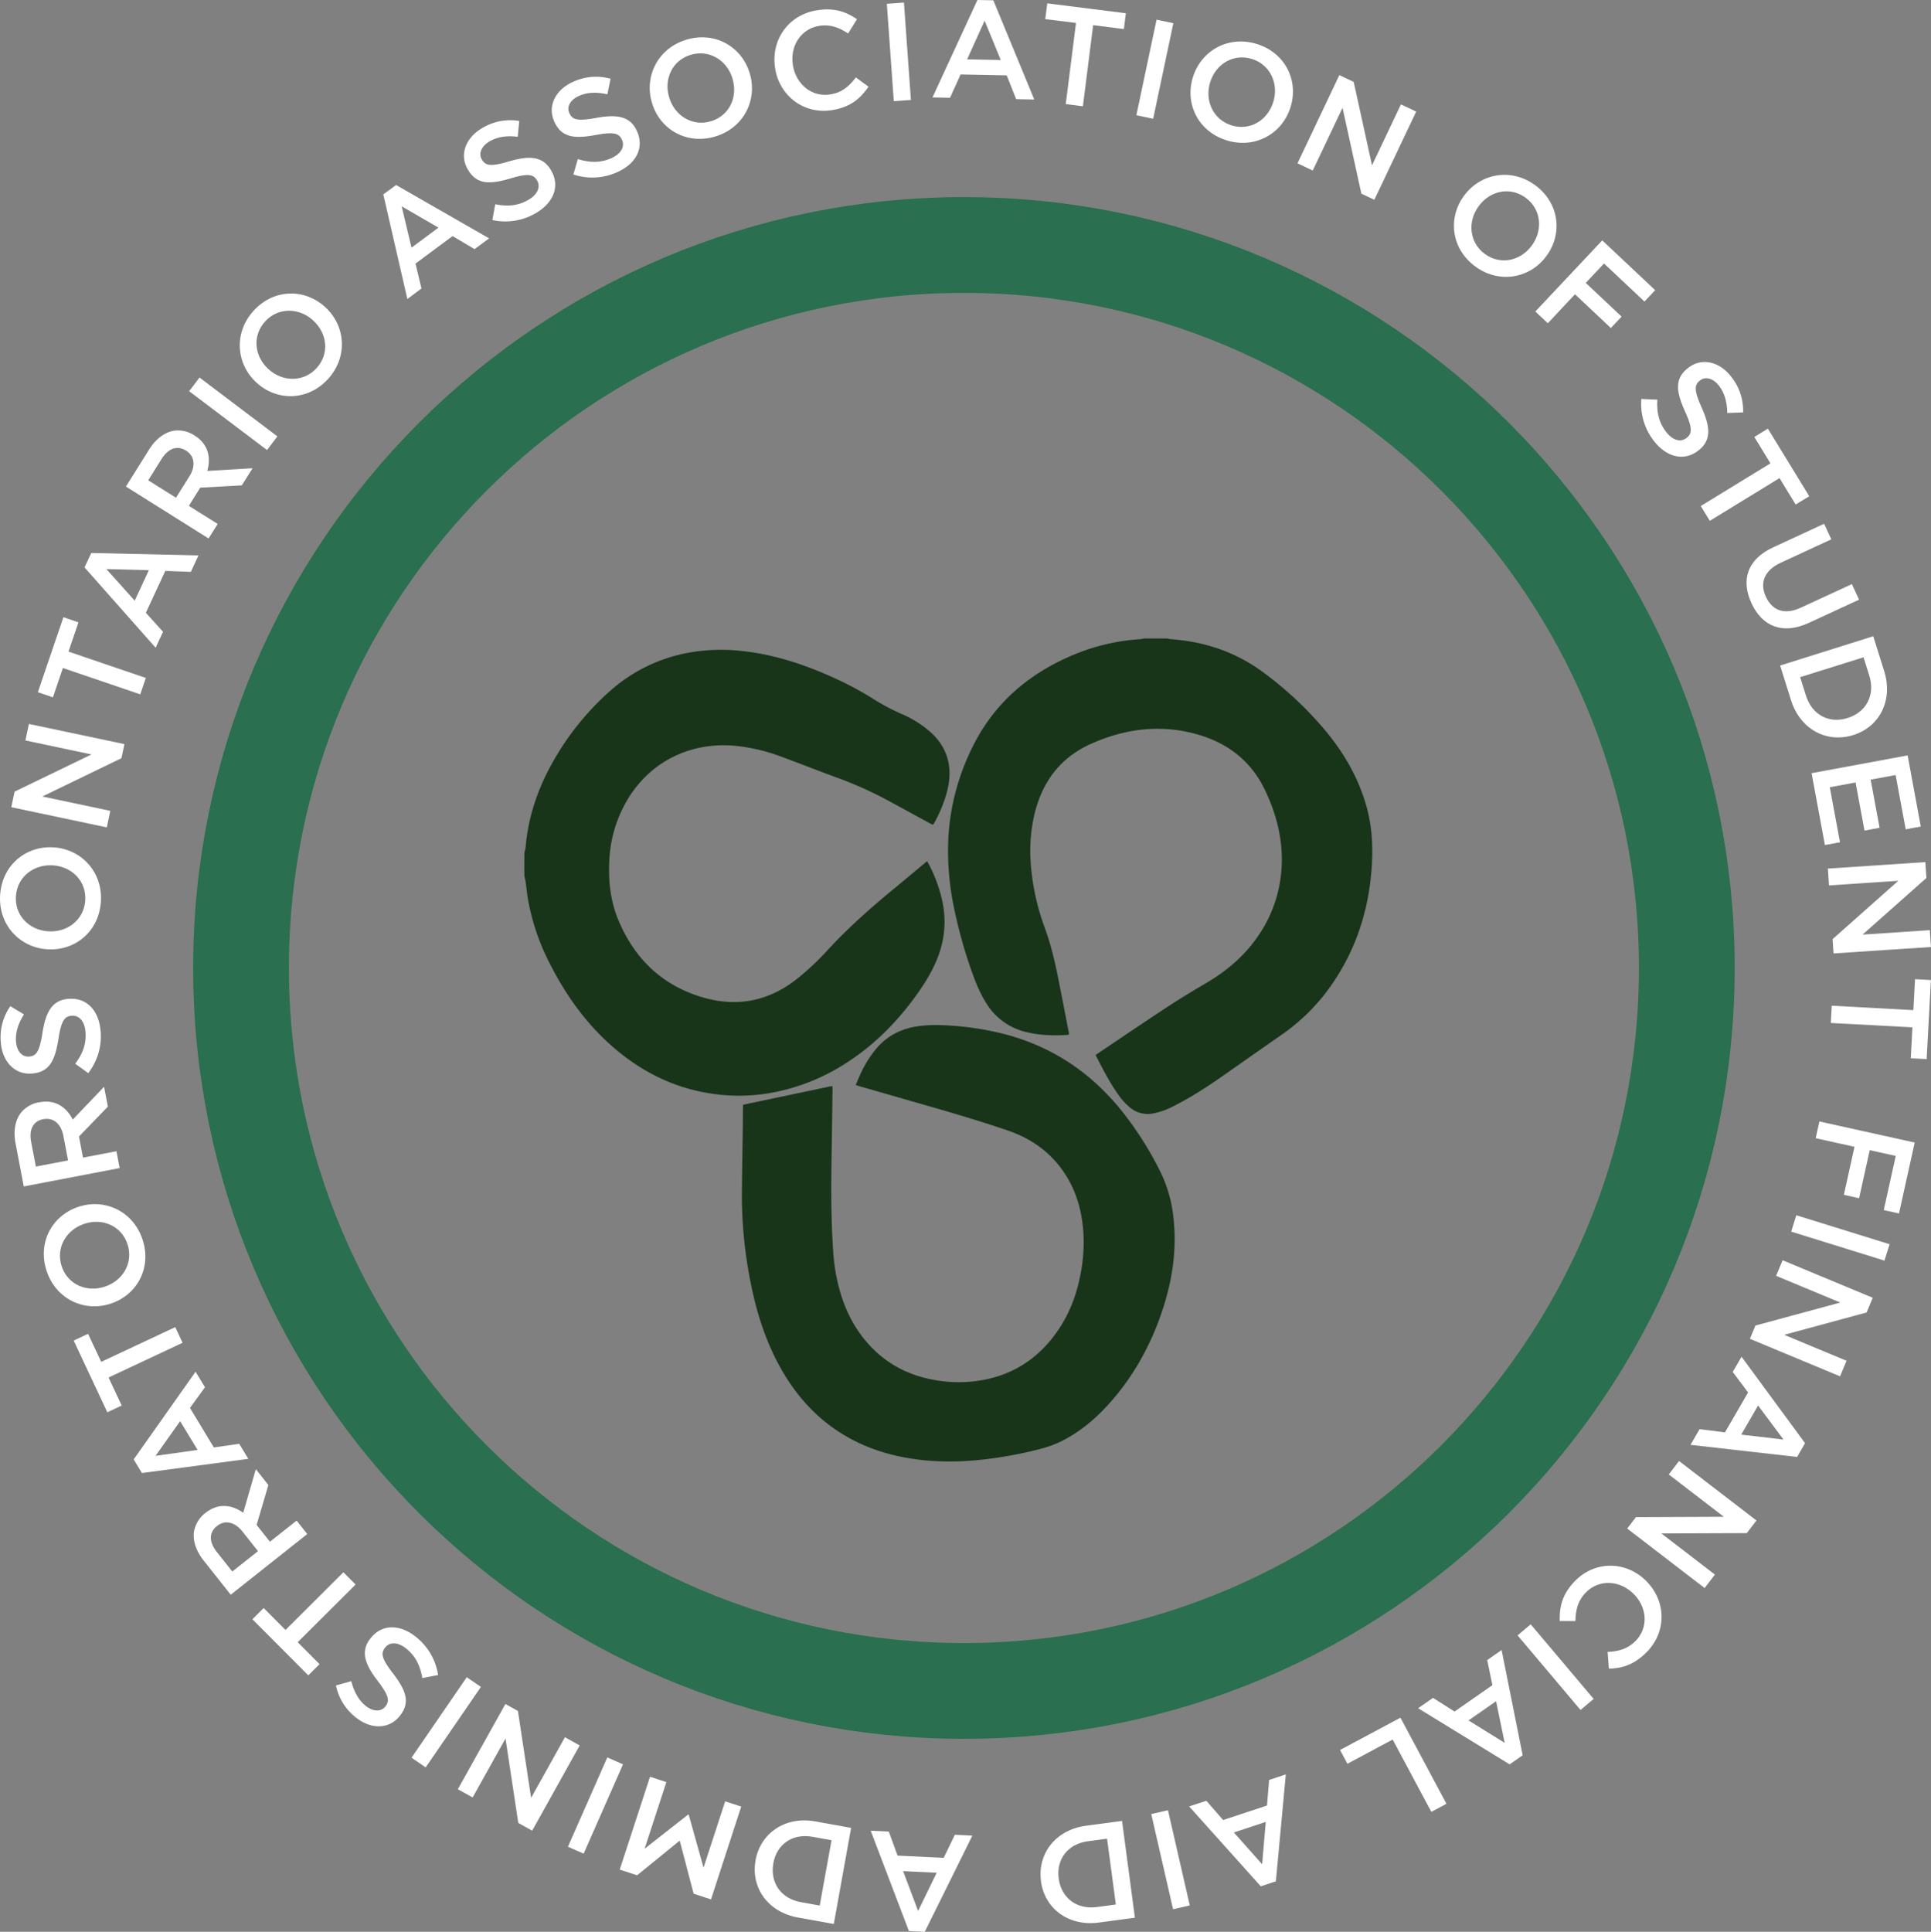 <?xml version="1.0" encoding="UTF-8"?>
<svg data-bbox="0.005 0 1435.125 1435.61" viewBox="0 0 1435.18 1435.62" xmlns="http://www.w3.org/2000/svg" data-type="ugc">
    <rect x="0" y="0" width="1435.18" height="1435.62" fill="#808080" stroke="none"/>
    <g>
        <path d="M389.7 633.78a26.3 26.3 0 00.92-3.93c1.87-22.2 8.73-42.84 19.5-62.22a203.37 203.37 0 0142.86-53.76 119.86 119.86 0 0159-28.86 135.2 135.2 0 0137.09-1.47c26.33 2.44 50.89 10.86 74.63 22a239.8 239.8 0 0125 13.64 157.69 157.69 0 0020.8 11.11 81.48 81.48 0 0121.35 13.12c6.68 5.82 11.57 12.81 13.71 21.52 1.85 7.48 1.33 15-.44 22.37a99.92 99.92 0 01-10 24.67 7.47 7.47 0 01-.75 1c-1.08-.55-2.15-1.06-3.18-1.62-9.85-5.36-19.67-10.75-29.53-16.08a282.91 282.91 0 00-38.07-17.18c-14.7-5.35-29.22-11.16-43.92-16.5a136.47 136.47 0 00-27.86-6.83c-35.82-5-69.78 10.72-87.23 44.48a97.92 97.92 0 00-10.77 40.87c-.71 15.06 1 29.83 6.82 43.78 12.38 29.47 33.69 49.46 64.74 57.87 25 6.78 47.94 1.66 68.29-14.57a196.58 196.58 0 0022.26-20.91c15.66-17.1 33-32.31 50.92-47 7.09-5.8 14.08-11.72 21.12-17.59.65-.54 1.33-1.06 2.15-1.7.73 1.39 1.44 2.64 2.08 3.93a108.74 108.74 0 019.44 27c3.06 15.65 1 30.63-5.55 45.09-4.38 9.74-10.26 18.56-16.61 27.08-14 18.71-30.42 34.76-50.19 47.3a151.84 151.84 0 01-56 21.9 135.38 135.38 0 01-36.07 1.35c-31.92-3.08-59.26-16.3-82.9-37.57-18.7-16.83-32.94-37-44.35-59.32a169.52 169.52 0 01-16.37-47.32c-.82-4.54-1.24-9.15-1.9-13.72-.25-1.67-.66-3.32-1-5z" fill="#18351a"/>
        <path d="M867.59 474.49a19.11 19.11 0 002.46.49c25.25 1.81 48.45 9.53 68.85 24.67a265.14 265.14 0 0146.5 43.69c11.66 14.09 21.12 29.47 27.27 46.78a117.85 117.85 0 016.78 30.73 166.52 166.52 0 01.19 21.31c-2 35.33-12.84 67.54-34.43 95.83a147.34 147.34 0 01-33.31 31.43q-21.16 14.74-42.27 29.59c-12 8.42-24.25 16.39-37.35 23a53.22 53.22 0 01-15.91 5.56 20.5 20.5 0 01-16.55-4.53 45.93 45.93 0 01-8.61-9.48c-5.54-7.74-10-16.15-14.4-24.56-.83-1.58-1.63-3.19-2.55-5l.87-.59c17.7-11.87 35.32-23.86 53.14-35.55 9.29-6.1 18.84-11.82 28.43-17.45 17-10 31.24-22.74 41.51-39.68a98.32 98.32 0 0014.26-45.33c1.31-20.41-3.41-39.52-12.11-57.87-10.9-23-29.4-36.49-53.53-42.59-26.14-6.62-51.38-3.11-75.85 7.79-22.86 10.18-36.12 28-42 51.82a120.65 120.65 0 00-2.78 38.5 174.16 174.16 0 0010.39 46.66c4.6 12.57 7.59 25.57 10.19 38.66s5.12 26.18 7.66 39.28a8.77 8.77 0 01.06 1.12 13.87 13.87 0 01-2 .38c-10.12.52-20.17.28-30.08-2.25a47.21 47.21 0 01-28.83-20.5c-4.73-7.21-8-15.1-10.89-23.17a351.56 351.56 0 01-14.11-50.86 205.17 205.17 0 01-3.73-50.06 172.4 172.4 0 0117.61-66.53c15.93-32.74 41.62-54.86 74.73-68.89a153.49 153.49 0 0144.3-11.4c2.12-.22 4.26-.33 6.39-.54a21.33 21.33 0 002.22-.46z" fill="#18351a"/>
        <path d="M552.22 820.99l66.37-13.95a21.28 21.28 0 01.19 2.14q-.36 25.8-.74 51.61c-.29 19.95-.41 39.89.66 59.83.48 9 1 17.94 2.72 26.79 3.38 17.85 9.85 34.35 21.52 48.5 13.29 16.1 30.39 25.76 50.86 29.47a99.94 99.94 0 0041.54-.84c21.72-5.22 38.52-17.6 51-35.92 8.92-13.07 14.25-27.6 17-43.12a122.52 122.52 0 002-26.83c-.77-17.81-5.26-34.46-15.75-49.15-10.15-14.21-23.84-23.63-40.23-29.26-20.94-7.2-42.19-13.4-63.47-19.51l-46.82-13.44c-1-.28-1.9-.65-3.06-1.05 1-2.38 1.93-4.58 2.91-6.75a84.54 84.54 0 0112.41-20.29c7.89-9.27 18-14.54 29.92-16.43 8.68-1.37 17.39-1.18 26.12-.56a218.67 218.67 0 0136 5.46c36.79 8.87 66.72 28.45 90.35 57.87a251.37 251.37 0 0128.81 45.45 101.16 101.16 0 019.64 34.16c2.85 25.73-1.55 50.48-10.32 74.58s-21.49 46-39 65c-9.88 10.72-21 19.84-34.16 26.38-7.1 3.53-14.67 5.57-22.35 7.34a303.57 303.57 0 01-37.14 6.33 207.41 207.41 0 01-40.25.59c-20.32-1.87-39.75-6.79-57.73-16.7-20.53-11.32-36.32-27.48-48.38-47.45-9.59-15.86-16.21-33-21-50.82a331.11 331.11 0 01-10.45-82.52c.12-16.69.45-33.38.68-50.07.06-4.71.07-9.42.11-14.13.05-.88.04-1.72.04-2.71z" fill="#18351a"/>
        <path fill="none" stroke="#006838" stroke-miterlimit="10" stroke-width="71.17" opacity=".67" d="M1253.7 719.34c0 296.732-240.548 537.28-537.28 537.28-296.732 0-537.28-240.548-537.28-537.28 0-296.732 240.548-537.28 537.28-537.28 296.732 0 537.28 240.548 537.28 537.28z"/>
        <path d="M34.97 705.43h-.21c-20.37-1.5-36.27-18.46-34.64-40.69s19.61-36.5 40-35h.21c20.35 1.48 36.26 18.48 34.63 40.68s-19.62 36.51-39.99 35.01zm4.62-62.34h-.21c-14.06-1-26.49 8.35-27.54 22.72s9.68 25.25 23.74 26.28h.21c14.06 1 26.49-8.35 27.55-22.72s-9.75-25.25-23.75-26.28z" fill="#ffffff"/>
        <path d="M8.39 599.87l2.44-11.57 57.15-27.64-49.09-10.39 2.59-12.28 71 15-2.22 10.45-58.8 28.46 50.52 10.69-2.6 12.27z" fill="#ffffff"/>
        <path d="M46.75 496.43l-7.43 21.79-11.19-3.81 19-55.73 11.19 3.81-7.43 21.73 57.5 19.6-4.15 12.17z" fill="#ffffff"/>
        <path d="M62.83 421.67l5-10.73 79.69 1.81-5.67 12.22-19-.7-14.44 31.11 12.75 14.14-5.5 11.84zm47.8 2.07l-31.59-.84 21.08 23.49z" fill="#ffffff"/>
        <path d="M93.59 361.58l17.13-27.36c4.84-7.73 10.91-12.36 17.26-13.89a21.9 21.9 0 0116.45 3.21l.17.11c10.1 6.32 12.37 16.18 9.44 26.33l33.67-2-8 12.74-30.89 1.68-8.47 13.53 21.43 13.42-6.77 10.8zm47.14-7.53c4.84-7.73 3.88-15.18-2.36-19.09l-.17-.1c-6.61-4.13-13.19-1.64-18.2 6.36l-9.84 15.72 20.64 12.93z" fill="#ffffff"/>
        <path d="M140.59 290.72l7.68-10.17 57.88 43.74-7.69 10.16z" fill="#ffffff"/>
        <path d="M190.59 284.3l-.15-.14c-15-13.84-16.91-37-1.8-53.41s38.06-16.35 53.08-2.52l.15.14c15 13.85 16.9 37 1.8 53.41s-38.08 16.36-53.08 2.52zm42.37-46l-.15-.14c-10.37-9.55-25.94-10-35.7.65s-8.13 25.78 2.24 35.34l.15.14c10.36 9.55 25.93 9.94 35.7-.64s8.1-25.75-2.26-35.31z" fill="#ffffff"/>
        <path d="M284.88 144.48l9.49-7 69.15 39.66-10.82 8-16.34-9.69-27.55 20.43 4.44 18.51-10.49 7.83zm41 24.68l-27.35-15.84 7.3 30.72z" fill="#ffffff"/>
        <path d="M365.95 163.53l2.11-11.74c9 1.76 16.74 1.26 24.56-3.23 6.83-3.93 9.34-9.56 6.6-14.32l-.11-.18c-2.58-4.49-6.49-5.47-19.72-1.45-15.25 4.46-25.07 4.85-31.74-6.74l-.1-.18c-6.2-10.79-1.5-23.41 11-30.6a40.29 40.29 0 0127.37-5.21l-1.13 11.77c-8.09-1-15 0-20.79 3.34-6.47 3.72-8.33 9.22-6 13.35l.11.18c2.79 4.85 6.9 5.36 20.6 1.31 15.19-4.41 24.88-3.61 30.88 6.8l.1.18c6.77 11.77 1.54 24.1-11.67 31.7a44.74 44.74 0 01-32.07 5.02z" fill="#ffffff"/>
        <path d="M426.14 129.66l3.33-11.44c8.78 2.69 16.52 3 24.78-.63 7.21-3.18 10.3-8.51 8.07-13.54l-.08-.19c-2.1-4.74-5.88-6.13-19.47-3.53-15.64 2.82-25.45 2.17-30.86-10.07l-.08-.19c-5-11.38 1-23.44 14.17-29.27a40.32 40.32 0 0127.78-2.28l-2.36 11.58c-8-1.82-15-1.55-21 1.13-6.83 3-9.27 8.28-7.34 12.65l.08.19c2.26 5.12 6.31 6.05 20.36 3.48 15.54-2.78 25.07-1 29.92 10l.09.19c5.48 12.43-1 24.14-15 30.29a44.7 44.7 0 01-32.39 1.63z" fill="#ffffff"/>
        <path d="M484.59 76.56l-.06-.2c-5.87-19.56 4.31-40.47 25.66-46.87s41.1 5.31 47 24.88l.06.2c5.86 19.56-4.32 40.47-25.67 46.87s-41.14-5.32-46.99-24.88zm59.87-18l-.06-.2c-4-13.51-17.24-21.78-31-17.64s-20.13 18-16.09 31.55l.07.2c4 13.5 17.24 21.78 31 17.64s20.13-18 16.07-31.5z" fill="#ffffff"/>
        <path d="M576.1 50.85v-.2c-3.28-20.36 9.28-39.5 31-43 13.2-2.14 21.93 1.18 29.84 6.62l-6.59 10.62c-6.58-4.4-13.3-7-21.49-5.67-13.71 2.21-21.82 15.07-19.56 29.09v.2c2.26 14 14 23.88 27.75 21.68 8.8-1.42 13.85-5.91 19.06-12.64l9.41 6.89c-6.22 9-13.61 15.21-27 17.38-20.93 3.4-39.1-10.4-42.42-30.97z" fill="#ffffff"/>
        <path d="M659.12 2.82l12.72-.91 5.18 72.37-12.72.91z" fill="#ffffff"/>
        <path d="M726.46 0l11.81.23 30.43 73.72-13.47-.28-7-17.66-34.3-.7-7.82 17.36-13.06-.26zm17.34 44.62l-12-29.27-13 28.76z" fill="#ffffff"/>
        <path d="M799.71 17.05l-22.83-2.83 1.48-11.73 58.42 7.38-1.48 11.73-22.84-2.89-7.61 60.27-12.75-1.61z" fill="#ffffff"/>
        <path d="M859.59 14.62l12.48 2.63-15 71-12.48-2.63z" fill="#ffffff"/>
        <path d="M886.65 57.22l.06-.2c6.18-19.47 26.37-31 47.62-24.27s31 27.55 24.79 47l-.06.2c-6.18 19.47-26.37 31-47.62 24.27s-30.96-27.57-24.79-47zm59.6 18.9l.06-.2c4.26-13.44-2-27.72-15.72-32.07s-26.8 3.58-31.07 17l-.06.2c-4.26 13.44 2 27.71 15.72 32.07s26.8-3.6 31.07-17.04z" fill="#ffffff"/>
        <path d="M995.45 55.81l10.67 5.07 13.61 62 21.51-45.33 11.33 5.38-31.11 65.55-9.64-4.57-14-63.8-22.14 46.64-11.33-5.37z" fill="#ffffff"/>
        <path d="M1088.01 145.61l.13-.16c12-16.48 34.86-21 52.84-7.83s20.56 36 8.51 52.44l-.12.18c-12.06 16.47-34.87 21-52.85 7.81s-20.56-35.96-8.51-52.44zm50.44 36.9l.12-.17c8.33-11.38 7-26.88-4.67-35.39s-26.53-5.16-34.85 6.22l-.13.17c-8.32 11.37-6.95 26.89 4.68 35.39s26.53 5.15 34.85-6.22z" fill="#ffffff"/>
        <path d="M1190.84 178.63l39.34 37-7.95 8.47-30.06-28.28-13.58 14.4 26.65 25.08-8 8.46-26.66-25.08-20.17 21.54-9.29-8.73z" fill="#ffffff"/>
        <path d="M1219.9 296.47l11.91.53c-.54 9.17 1 16.76 6.48 23.91 4.79 6.25 10.7 8 15.06 4.64l.17-.13c4.1-3.15 4.56-7.16-1.19-19.74-6.44-14.52-8.13-24.21 2.47-32.36l.16-.12c9.87-7.58 23-4.61 31.79 6.82a40.24 40.24 0 018.8 26.44l-11.81.45c-.12-8.15-2-14.9-6.08-20.17-4.55-5.92-10.24-7-14-4.13l-.16.13c-4.44 3.41-4.39 7.56 1.44 20.59 6.39 14.44 6.9 24.12-2.64 31.45l-.16.12c-10.77 8.28-23.69 4.74-33-7.35a44.69 44.69 0 01-9.24-31.08z" fill="#ffffff"/>
        <path d="M1315.86 344.34l-12-19.62 10.08-6.19 30.76 50.23-10.11 6.17-12-19.63-51.81 31.75-6.72-11z" fill="#ffffff"/>
        <path d="M1317.81 406.78l37.94-17.56 5.34 11.58-37.5 17.34c-12.24 5.64-15.91 15-11.13 25.34s13.87 13.7 26 8.1l37.92-17.51 5.35 11.57-37.37 17.25c-19.67 9.08-34.68 2.54-42.63-14.68s-3.02-32.61 16.08-41.43z" fill="#ffffff"/>
        <path d="M1392.25 472.82l8.11 25.8c6.84 21.76-3.36 41.48-22.84 47.6l-.2.06c-19.48 6.13-39.32-4.14-46.16-25.9l-8.12-25.8zm-50 44.08c4.57 14.54 17.34 21 30.89 16.69l.19-.06c13.55-4.26 20.55-16.89 16-31.42l-4.29-13.65-47.1 14.76z" fill="#ffffff"/>
        <path d="M1417.81 561.37l9.78 52.85-11.21 2.09-7.49-40.36-18.56 3.44 6.65 35.78-11.22 2.08-6.63-35.77-19.16 3.55 7.58 40.87-11.21 2.08-9.91-53.4z" fill="#ffffff"/>
        <path d="M1430.98 640.66l.79 11.79-47.47 42.11 50-3.33.83 12.51-72.38 4.82-.71-10.65 48.84-43.35-51.5 3.43-.83-12.51z" fill="#ffffff"/>
        <path d="M1422.08 750.67l1.24-23 11.8.63-3.17 58.79-11.8-.63 1.24-23-60.66-3.24.69-12.83z" fill="#ffffff"/>
        <path d="M1423.06 849.08l-11.66 52.71-11.33-2.5 8.9-40.27-19.32-4.28-7.9 35.72-11.33-2.51 7.9-35.71-28.84-6.38 2.75-12.45z" fill="#ffffff"/>
        <path d="M1404.42 924.64l-3.83 12.18-69.31-21.53 3.78-12.17z" fill="#ffffff"/>
        <path d="M1391.88 964.44l-4.54 10.91-61.27 16.61 46.33 19.29-4.81 11.57-67-27.88 4.1-9.86 63.05-17.1-47.67-19.84 4.82-11.59z" fill="#ffffff"/>
        <path d="M1341.59 1072.51l-5.93 10.22-79.22-9 6.75-11.66 18.85 2.41 17.19-29.68-11.41-15.24 6.55-11.3zm-47.44-6.4l31.4 3.69-18.88-25.31z" fill="#ffffff"/>
        <path d="M1305.47 1129.96l-7.2 9.37-63.47.25 39.78 30.57-7.64 10-57.55-44.22 6.51-8.47 65.32-.27-40.94-31.45 7.65-10z" fill="#ffffff"/>
        <path d="M1223.33 1174.72l.14.15c14.65 14.52 15.78 37.38.3 53-9.41 9.49-18.41 11.95-28 12.21l-.94-12.45c7.92-.33 14.87-2.19 20.71-8.08 9.78-9.87 8.76-25-1.33-35l-.14-.15c-10.09-10-25.41-11-35.19-1.16-6.28 6.33-7.72 12.93-8 21.44h-11.65c-.27-10.92 2-20.31 11.59-30 14.91-15.04 37.7-14.63 52.51.04z" fill="#ffffff"/>
        <path d="M1184.46 1262.55l-9.75 8.22-46.79-55.45 9.74-8.23z" fill="#ffffff"/>
        <path d="M1131.71 1304.43l-9.7 6.75-68-41.72 11.06-7.7 16 10.16 28.15-19.6-3.88-18.64 10.71-7.47zm-40.26-25.9l26.87 16.65-6.38-30.92z" fill="#ffffff"/>
        <path d="M1075.06 1340.48l-11.24 6-28.74-53.75-33.63 18-5.48-10.24 44.89-24z" fill="#ffffff"/>
        <path d="M948.28 1398.09l-11.22 3.71-53.25-59.37 12.78-4.21 12.49 14.33 32.58-10.78 1.59-19 12.4-4.1zm-31.22-36.3l21 23.62 2.7-31.46z" fill="#ffffff"/>
        <path d="M884.28 1415.99l-12.42 2.85-16.21-70.73 12.43-2.85z" fill="#ffffff"/>
        <path d="M843.5 1425.15l-26.81 3.59c-22.61 3-40.3-10.42-43-30.67v-.2c-2.7-20.25 10.82-38.06 33.43-41.07l26.82-3.58zm-34.91-56.84c-15.11 2-23.61 13.51-21.73 27.58v.21c1.93 14.12 13.18 23.12 28.29 21.12l14.18-1.9-6.53-48.91z" fill="#ffffff"/>
        <path d="M687.32 1435.61l-11.8-.57-28.38-74.55 13.46.66 6.51 17.85 34.28 1.65 8.29-17.14 13 .63zm-16.1-45.09l11.14 29.59 13.82-28.39z" fill="#ffffff"/>
        <path d="M619.71 1429.8l-26.63-4.8c-22.44-4.06-35.16-22.26-31.54-42.36v-.2c3.63-20.1 22-32.91 44.4-28.86l26.62 4.81zm-15.8-64.79c-15-2.71-26.61 5.62-29.14 19.6v.2c-2.52 14 5.41 26.06 20.4 28.76l14.08 2.54 8.77-48.56z" fill="#ffffff"/>
        <path d="M528.44 1411.53l-12.91-4.22-10.35-39.48-31.65 25.78-12.94-4.22 22.52-69 12.13 4-16.15 49.48 32.39-25.42.4.13 11 39.38 16.08-49.29 11.93 3.89z" fill="#ffffff"/>
        <path d="M433.77 1377.54l-11.66-5.14 29.26-66.39 11.67 5.15z" fill="#ffffff"/>
        <path d="M395.52 1360.46l-10.32-5.75-9.49-62.74-24.44 43.8-11-6.11 35.36-63.34 9.32 5.19 9.78 64.57 25.15-45.07 10.95 6.11z" fill="#ffffff"/>
        <path d="M316.36 1313.43l-10.51-7.21 41.06-59.81 10.51 7.22z" fill="#ffffff"/>
        <path d="M325.59 1244.8l-11.7 2.24c-1.59-9-4.82-16.08-11.82-21.77-6.11-5-12.26-5.29-15.72-1l-.13.16c-3.27 4-2.79 8 5.7 18.93 9.63 12.64 13.5 21.67 5.06 32l-.13.16c-7.84 9.65-21.31 9.79-32.49.7a40.26 40.26 0 01-14.66-23.69l11.39-3.17c2 7.9 5.42 14 10.56 18.22 5.79 4.71 11.59 4.49 14.6.78l.13-.16c3.53-4.34 2.53-8.36-6.15-19.7-9.55-12.57-12.27-21.87-4.68-31.19l.12-.16c8.57-10.53 22-10.07 33.77-.45a44.65 44.65 0 0116.15 28.1z" fill="#ffffff"/>
        <path d="M221.26 1220.4l16.23 16.31-8.37 8.33-41.53-41.71 8.38-8.33 16.23 16.3 43-42.85 9.07 9.1z" fill="#ffffff"/>
        <path d="M171.48 1185.12l-20.08-25.35c-5.67-7.15-8-14.43-7.31-20.92a21.94 21.94 0 018.5-14.43l.17-.13c9.34-7.4 19.39-6.24 28-.08l9.37-32.41 9.33 11.78-8.75 29.64 9.91 12.52 19.83-15.71 7.91 10zm8.69-47c-5.66-7.15-13-8.74-18.77-4.17l-.16.13c-6.1 4.83-5.95 11.85-.1 19.25l11.52 14.54 19.1-15.12z" fill="#ffffff"/>
        <path d="M105.46 1094.66l-6.12-10.1 46-65.15 7 11.53-11.17 15.36 17.76 29.35 18.85-2.69 6.77 11.18zm28.41-38.52l-18.28 25.76 31.27-4.39z" fill="#ffffff"/>
        <path d="M80.68 1023.69l9.77 20.83-10.69 5-25-53.28 10.69-5 9.78 20.82 55-25.8 5.46 11.63z" fill="#ffffff"/>
        <path d="M82.42 968.75l-.19.06c-19.37 6.42-40.56-3.14-47.57-24.29s4.13-41.21 23.5-47.63l.2-.07c19.37-6.42 40.56 3.15 47.57 24.29s-4.13 41.21-23.51 47.64zm-19.66-59.31l-.19.07c-13.38 4.43-21.27 17.85-16.73 31.52s18.61 19.59 32 15.16l.19-.07c13.38-4.43 21.26-17.85 16.73-31.52s-18.62-19.59-32-15.16z" fill="#ffffff"/>
        <path d="M17.67 881.7l-6.08-31.77c-1.72-9-.42-16.48 3.18-21.93a21.9 21.9 0 0114.25-8.84h.2c11.71-2.25 20.08 3.43 24.84 12.86l23.29-24.4 2.83 14.76-21.49 22.23 3 15.67 24.84-4.75 2.4 12.52zm29.42-37.61c-1.72-9-7.49-13.77-14.72-12.38h-.2c-7.64 1.47-10.76 7.76-9 17l3.49 18.22 23.93-4.58z" fill="#ffffff"/>
        <path d="M65.59 797.48l-9.69-6.94c5.46-7.39 8.34-14.58 7.64-23.57-.6-7.85-4.61-12.54-10.08-12.12h-.21c-5.17.4-7.74 3.51-9.8 17.19-2.53 15.69-6.4 24.72-19.73 25.75h-.21c-12.4 1-21.78-8.71-22.89-23.08a40.21 40.21 0 017.06-26.95l10.14 6.08c-4.35 6.89-6.43 13.59-5.92 20.21.57 7.44 4.74 11.48 9.49 11.13h.21c5.58-.43 7.8-3.93 10-18 2.54-15.58 7.4-24 19.39-24.89h.2c13.54-1 22.43 9 23.6 24.17a44.66 44.66 0 01-9.2 31.02z" fill="#ffffff"/>
    </g>
</svg>
